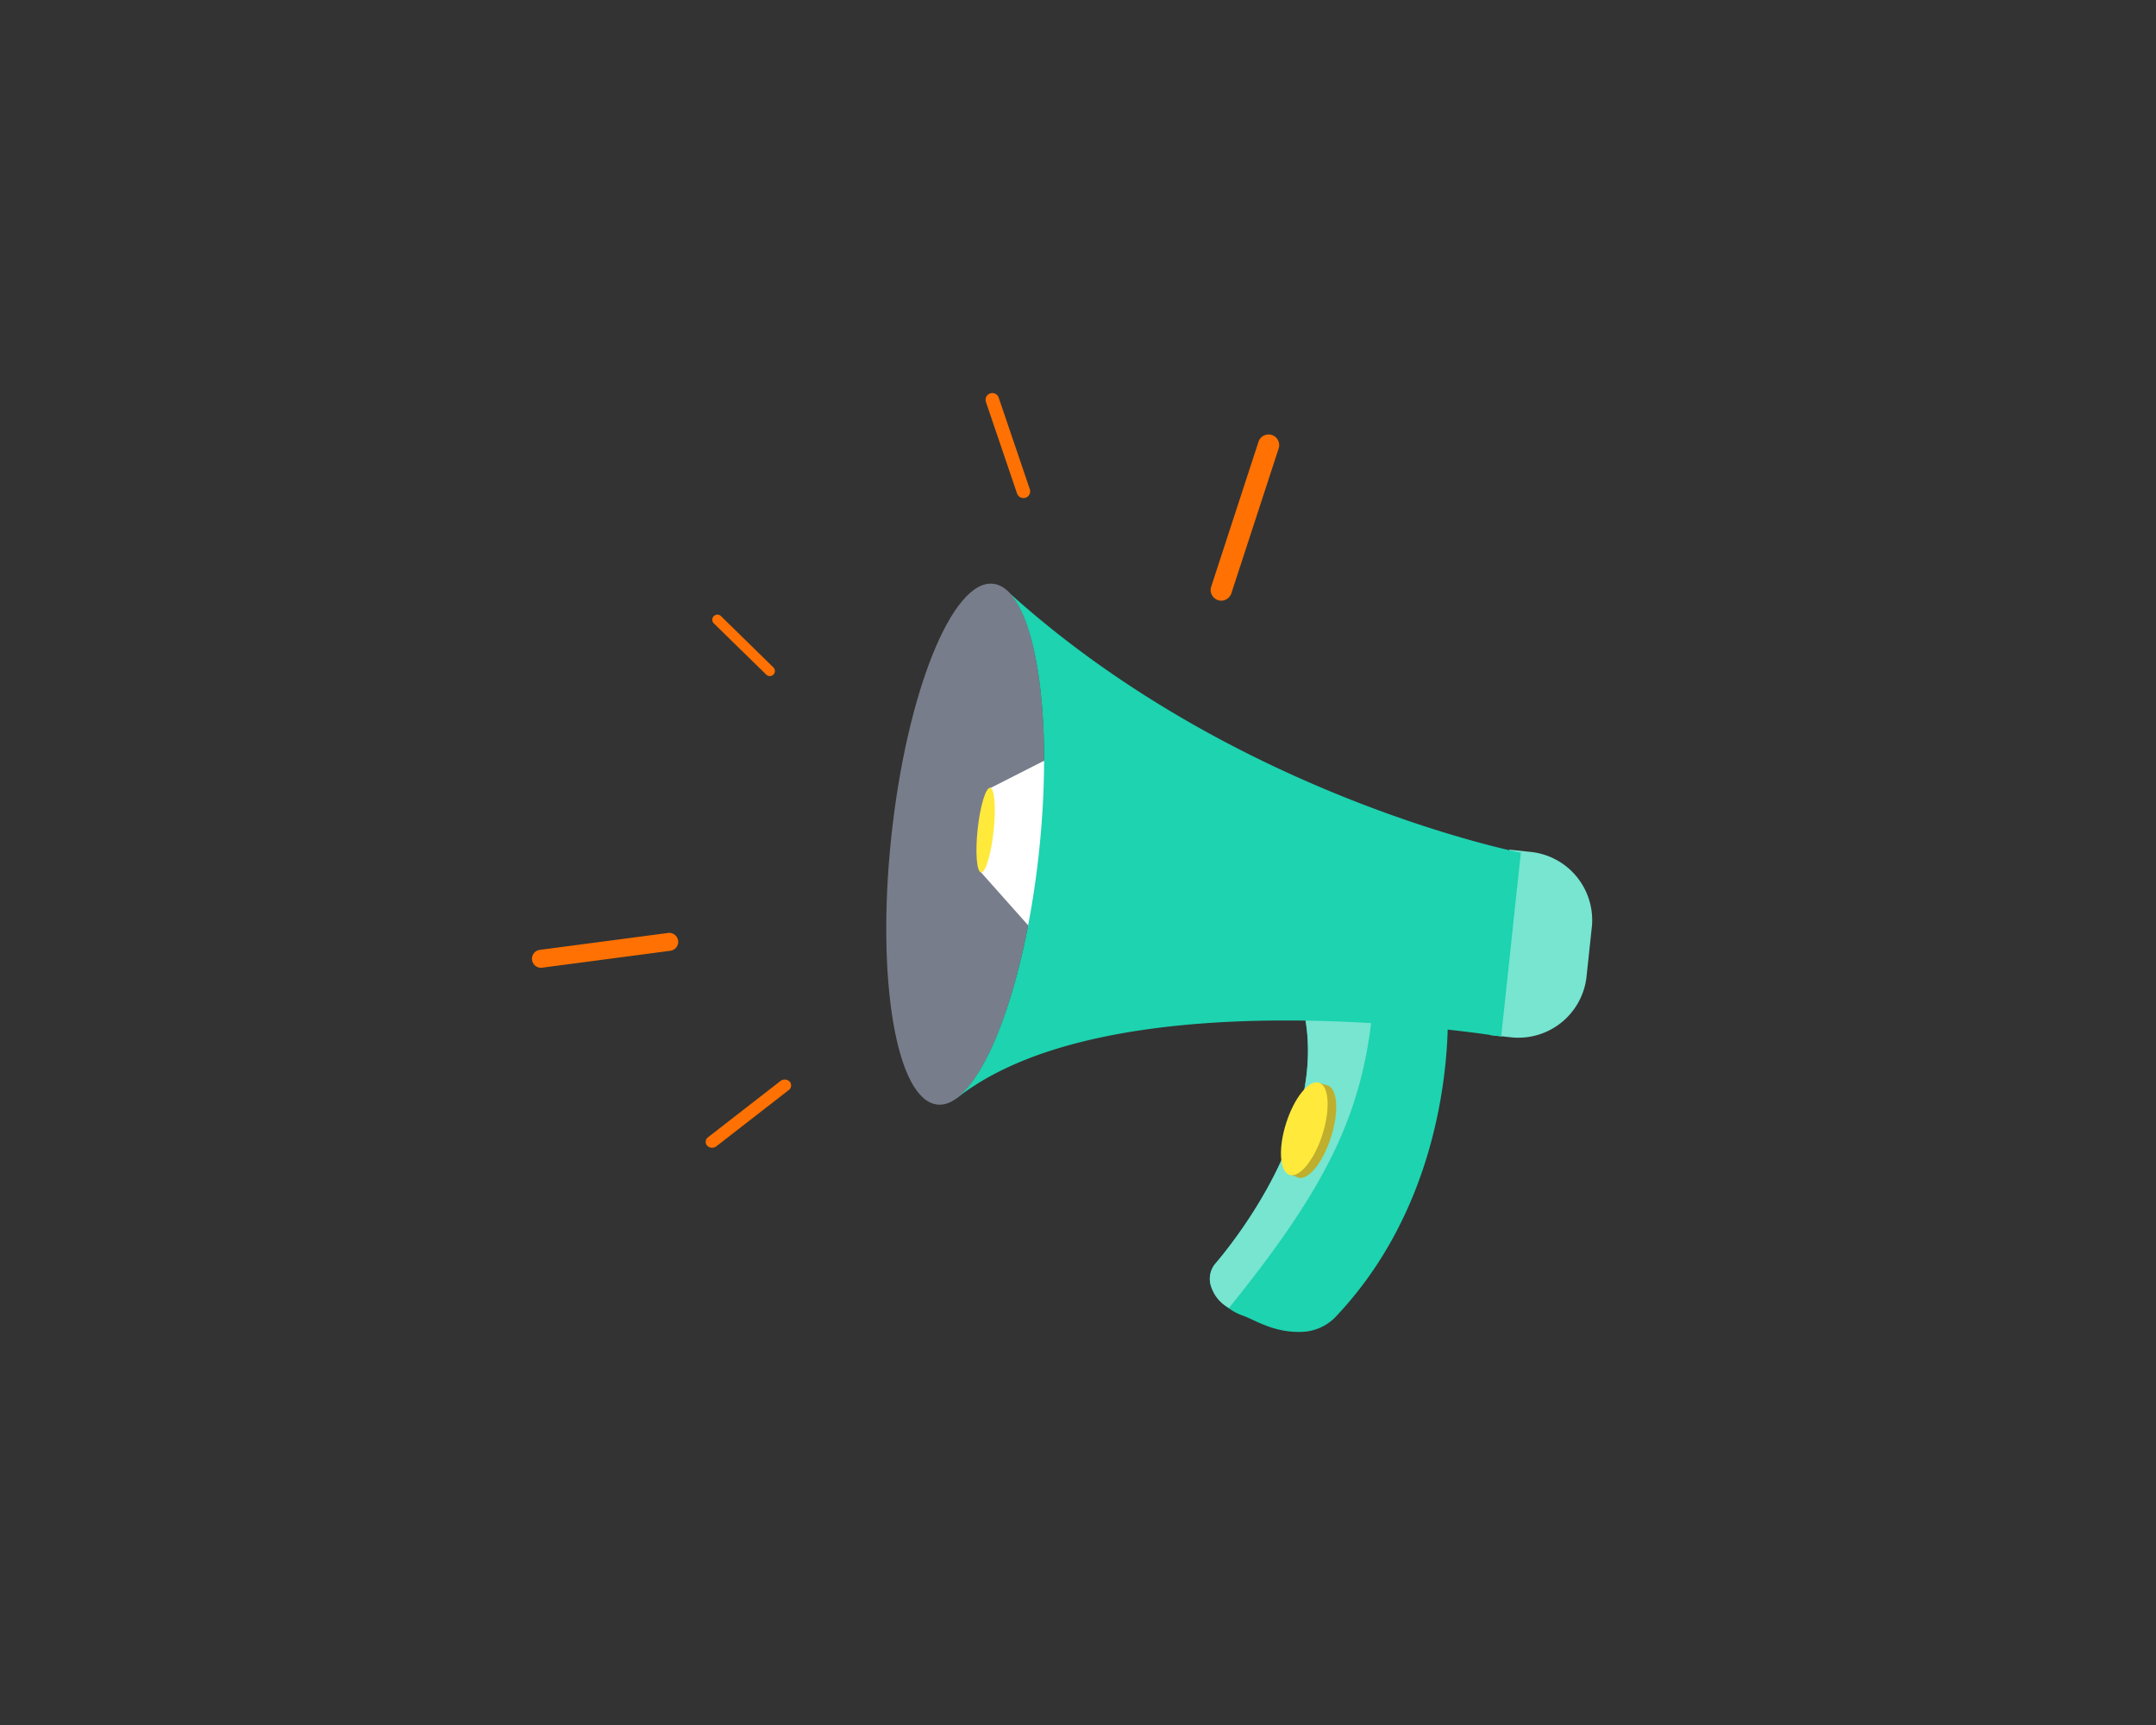 <svg id="Layer_1" data-name="Layer 1" xmlns="http://www.w3.org/2000/svg" xmlns:xlink="http://www.w3.org/1999/xlink" viewBox="0 0 500 400"><rect x="0" y="0" width="500" height="400" fill="#333333" stroke="none"/><defs><style>.cls-1{fill:#1dd3b0;}.cls-2{fill:#77e5d0;}.cls-3{fill:#bfaf2c;}.cls-4{fill:#ffe93b;}.cls-5{fill:#787d8b;}.cls-6{fill:#fff;}.cls-7{fill:url(#linear-gradient);}.cls-8{fill:url(#linear-gradient-2);}.cls-9{fill:url(#linear-gradient-3);}.cls-10{fill:url(#linear-gradient-4);}.cls-11{fill:url(#linear-gradient-5);}</style><linearGradient id="linear-gradient" x1="1461.704" y1="-1703.053" x2="1461.883" y2="-1703.053" gradientTransform="matrix(10.345, 0, 0, -24.353, -17052.919, -41370.913)" gradientUnits="userSpaceOnUse"><stop offset="0" stop-color="#ffe93b"/><stop offset="1" stop-color="#ff7102"/></linearGradient><linearGradient id="linear-gradient-2" x1="1588.219" y1="-1667.274" x2="1588.335" y2="-1667.274" gradientTransform="matrix(15.899, 0, 0, -38.536, -27170.57, -64130.537)" xlink:href="#linear-gradient"/><linearGradient id="linear-gradient-3" x1="1713.944" y1="-1898.511" x2="1713.999" y2="-1898.511" gradientTransform="matrix(33.911, 0, 0, -8.089, -60308.13, -15136.7)" xlink:href="#linear-gradient"/><linearGradient id="linear-gradient-4" x1="1566.492" y1="-1771.94" x2="1566.619" y2="-1771.94" gradientTransform="matrix(14.524, 0, 0, -14.253, -24768.381, -25105.784)" xlink:href="#linear-gradient"/><linearGradient id="linear-gradient-5" x1="1634.896" y1="-1755.499" x2="1634.989" y2="-1755.499" gradientTransform="matrix(19.812, 0, 0, -15.819, -34451.67, -27511.551)" xlink:href="#linear-gradient"/></defs><g id="Groupe_6114" data-name="Groupe 6114"><g id="Groupe_6237" data-name="Groupe 6237"><path id="Tracé_7094" data-name="Tracé 7094" class="cls-1" d="M335.648,231.432s3.575,43.047-26.094,74.126a11.407,11.407,0,0,1-7.767,3.289c-6.128.169-10.14-2.412-13.317-3.695a12.678,12.678,0,0,1-7.576-6.753,5.47,5.47,0,0,1,1.183-5.63c6.123-7.3,25.337-32.606,20.47-57.34C317.652,225.693,335.648,231.432,335.648,231.432Z"/><path id="Tracé_7095" data-name="Tracé 7095" class="cls-2" d="M285.018,303.294a8.381,8.381,0,0,1-4.118-4.9,5.467,5.467,0,0,1,1.182-5.63c6.124-7.3,25.338-32.606,20.471-57.34a36.134,36.134,0,0,1,16.161-5.439C316.731,256.374,309.214,273.343,285.018,303.294Z"/><g id="Groupe_6236" data-name="Groupe 6236"><g id="Groupe_6235" data-name="Groupe 6235"><path id="Tracé_7096" data-name="Tracé 7096" class="cls-3" d="M308.666,263.723c-1.888,5.905-5.3,10.089-7.619,9.348s-2.673-6.129-.788-12.035,5.3-10.091,7.62-9.348S310.557,257.814,308.666,263.723Z"/><path id="Tracé_7097" data-name="Tracé 7097" class="cls-3" d="M308.332,251.917l-2.434-.861.049,1.276,1.594.833Z"/><path id="Tracé_7098" data-name="Tracé 7098" class="cls-3" d="M301.613,273.146l-2.961-.908,3.495-.135Z"/></g><path id="Tracé_7099" data-name="Tracé 7099" class="cls-4" d="M306.687,263.088c-1.887,5.905-5.3,10.091-7.62,9.351s-2.673-6.13-.786-12.035,5.3-10.091,7.619-9.348S308.567,257.183,306.687,263.088Z"/></g><path id="Tracé_7100" data-name="Tracé 7100" class="cls-2" d="M350.037,197.017l4.654.5a15.918,15.918,0,0,1,14.508,17.113l-1.307,12.217a15.917,15.917,0,0,1-17.8,13.653l-4.648-.5Z"/><path id="Tracé_7101" data-name="Tracé 7101" class="cls-5" d="M206.716,193.915c-3.57,33.347,1.2,61.2,10.659,62.213s20.01-25.205,23.58-58.549-1.2-61.2-10.66-62.215S210.286,160.566,206.716,193.915Z"/><path id="Tracé_7102" data-name="Tracé 7102" class="cls-6" d="M244.094,175.409l-14.481,7.359-2.091,19.534,12.6,14.15,7.541-24.885Z"/><path id="Tracé_7103" data-name="Tracé 7103" class="cls-1" d="M240.955,197.58c3-28.023.093-52.1-6.518-59.7.013-.01.025-.025.036-.035,52.343,47.01,118.224,59.891,118.224,59.891l-4.562,42.63s-89.39-14.683-126.16,14.223a.419.419,0,0,0-.047-.029C230.004,248.553,237.953,225.624,240.955,197.58Z"/><path id="Tracé_7104" data-name="Tracé 7104" class="cls-4" d="M226.725,192.293c-.58,5.415-.221,9.9.8,10.007s2.326-4.2,2.906-9.611.218-9.9-.8-10.01S227.306,186.875,226.725,192.293Z"/></g><g id="Groupe_6243" data-name="Groupe 6243"><g id="Groupe_6238" data-name="Groupe 6238"><path id="Tracé_7105" data-name="Tracé 7105" class="cls-7" d="M238.87,114.289a1.566,1.566,0,0,1-3.006.149l-7.234-21.279a1.564,1.564,0,0,1,2.962-1l7.234,21.283A1.576,1.576,0,0,1,238.87,114.289Z"/></g><g id="Groupe_6239" data-name="Groupe 6239"><path id="Tracé_7106" data-name="Tracé 7106" class="cls-8" d="M284.813,138.704a2.463,2.463,0,0,1-3.928-2.649l10.988-33.665a2.465,2.465,0,0,1,4.685,1.53l-10.99,33.655A2.449,2.449,0,0,1,284.813,138.704Z"/></g><g id="Groupe_6240" data-name="Groupe 6240"><path id="Tracé_7107" data-name="Tracé 7107" class="cls-9" d="M156.056,216.502a2.084,2.084,0,0,1-.587,3.966l-29.7,3.918a2.084,2.084,0,1,1-.625-4.121l.081-.011,29.7-3.914A2.082,2.082,0,0,1,156.056,216.502Z"/></g><g id="Groupe_6241" data-name="Groupe 6241"><path id="Tracé_7108" data-name="Tracé 7108" class="cls-10" d="M179.677,155.31a1.184,1.184,0,0,1-1.978,1.127l-12.156-11.885a1.184,1.184,0,0,1,1.656-1.693h0l12.154,11.9A1.189,1.189,0,0,1,179.677,155.31Z"/></g><g id="Groupe_6242" data-name="Groupe 6242"><path id="Tracé_7109" data-name="Tracé 7109" class="cls-11" d="M181.759,250.348a1.547,1.547,0,0,1,1.367.462,1.314,1.314,0,0,1-.086,1.856l-.001.001a1.515,1.515,0,0,1-.122.1l-16.788,13.04a1.6,1.6,0,0,1-2.13-.141,1.315,1.315,0,0,1,.088-1.858l.002-.001a1.262,1.262,0,0,1,.119-.1l16.788-13.04A1.611,1.611,0,0,1,181.759,250.348Z"/></g></g></g></svg>